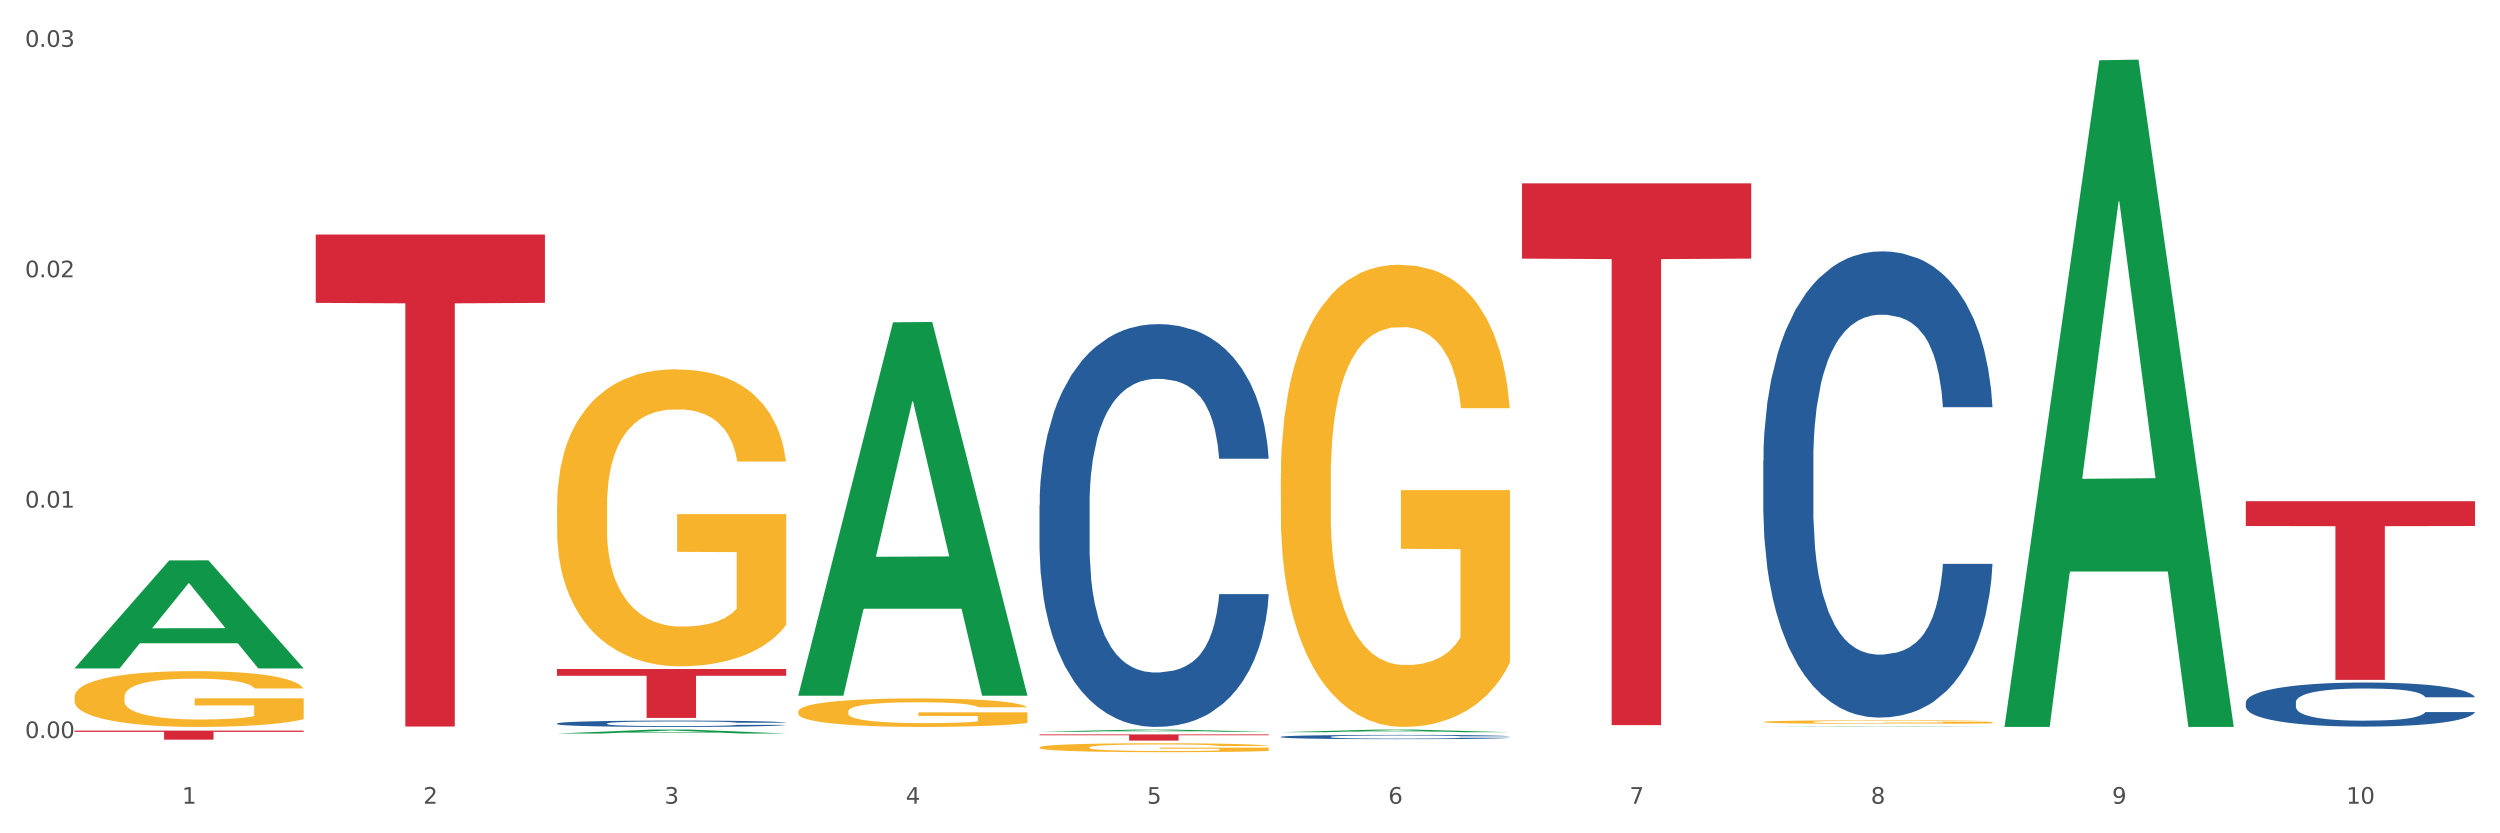 <?xml version="1.0" encoding="utf-8" standalone="no"?>
<!DOCTYPE svg PUBLIC "-//W3C//DTD SVG 1.1//EN"
  "http://www.w3.org/Graphics/SVG/1.1/DTD/svg11.dtd">
<svg xmlns:xlink="http://www.w3.org/1999/xlink" width="1080pt" height="360pt" viewBox="0 0 1080 360" xmlns="http://www.w3.org/2000/svg" version="1.1">
 <rect x="0" y="0" width="1080" height="360" fill="#333333" stroke="none"/>
 <defs>
  <style type="text/css">*{stroke-linejoin: round; stroke-linecap: butt}</style>
 </defs>
 <g id="figure_1">
  <g id="patch_1">
   <path d="M 0 360 
L 1080 360 
L 1080 0 
L 0 0 
z
" style="fill: #ffffff; stroke: #ffffff; stroke-linejoin: miter"/>
  </g>
  <g id="axes_1">
   <g id="matplotlib.axis_1">
    <g id="xtick_1">
     <g id="text_1">
      <!-- 1 -->
      <g style="fill: #4d4d4d" transform="translate(78.627 347.204) scale(0.096 -0.096)">
       <defs>
        <path id="DejaVuSans-31" d="M 794 531 
L 1825 531 
L 1825 4091 
L 703 3866 
L 703 4441 
L 1819 4666 
L 2450 4666 
L 2450 531 
L 3481 531 
L 3481 0 
L 794 0 
L 794 531 
z
" transform="scale(0.016)"/>
       </defs>
       <use xlink:href="#DejaVuSans-31"/>
      </g>
     </g>
    </g>
    <g id="xtick_2">
     <g id="text_2">
      <!-- 2 -->
      <g style="fill: #4d4d4d" transform="translate(182.851 347.204) scale(0.096 -0.096)">
       <defs>
        <path id="DejaVuSans-32" d="M 1228 531 
L 3431 531 
L 3431 0 
L 469 0 
L 469 531 
Q 828 903 1448 1529 
Q 2069 2156 2228 2338 
Q 2531 2678 2651 2914 
Q 2772 3150 2772 3378 
Q 2772 3750 2511 3984 
Q 2250 4219 1831 4219 
Q 1534 4219 1204 4116 
Q 875 4013 500 3803 
L 500 4441 
Q 881 4594 1212 4672 
Q 1544 4750 1819 4750 
Q 2544 4750 2975 4387 
Q 3406 4025 3406 3419 
Q 3406 3131 3298 2873 
Q 3191 2616 2906 2266 
Q 2828 2175 2409 1742 
Q 1991 1309 1228 531 
z
" transform="scale(0.016)"/>
       </defs>
       <use xlink:href="#DejaVuSans-32"/>
      </g>
     </g>
    </g>
    <g id="xtick_3">
     <g id="text_3">
      <!-- 3 -->
      <g style="fill: #4d4d4d" transform="translate(287.074 347.204) scale(0.096 -0.096)">
       <defs>
        <path id="DejaVuSans-33" d="M 2597 2516 
Q 3050 2419 3304 2112 
Q 3559 1806 3559 1356 
Q 3559 666 3084 287 
Q 2609 -91 1734 -91 
Q 1441 -91 1130 -33 
Q 819 25 488 141 
L 488 750 
Q 750 597 1062 519 
Q 1375 441 1716 441 
Q 2309 441 2620 675 
Q 2931 909 2931 1356 
Q 2931 1769 2642 2001 
Q 2353 2234 1838 2234 
L 1294 2234 
L 1294 2753 
L 1863 2753 
Q 2328 2753 2575 2939 
Q 2822 3125 2822 3475 
Q 2822 3834 2567 4026 
Q 2313 4219 1838 4219 
Q 1578 4219 1281 4162 
Q 984 4106 628 3988 
L 628 4550 
Q 988 4650 1302 4700 
Q 1616 4750 1894 4750 
Q 2613 4750 3031 4423 
Q 3450 4097 3450 3541 
Q 3450 3153 3228 2886 
Q 3006 2619 2597 2516 
z
" transform="scale(0.016)"/>
       </defs>
       <use xlink:href="#DejaVuSans-33"/>
      </g>
     </g>
    </g>
    <g id="xtick_4">
     <g id="text_4">
      <!-- 4 -->
      <g style="fill: #4d4d4d" transform="translate(391.298 347.204) scale(0.096 -0.096)">
       <defs>
        <path id="DejaVuSans-34" d="M 2419 4116 
L 825 1625 
L 2419 1625 
L 2419 4116 
z
M 2253 4666 
L 3047 4666 
L 3047 1625 
L 3713 1625 
L 3713 1100 
L 3047 1100 
L 3047 0 
L 2419 0 
L 2419 1100 
L 313 1100 
L 313 1709 
L 2253 4666 
z
" transform="scale(0.016)"/>
       </defs>
       <use xlink:href="#DejaVuSans-34"/>
      </g>
     </g>
    </g>
    <g id="xtick_5">
     <g id="text_5">
      <!-- 5 -->
      <g style="fill: #4d4d4d" transform="translate(495.522 347.204) scale(0.096 -0.096)">
       <defs>
        <path id="DejaVuSans-35" d="M 691 4666 
L 3169 4666 
L 3169 4134 
L 1269 4134 
L 1269 2991 
Q 1406 3038 1543 3061 
Q 1681 3084 1819 3084 
Q 2600 3084 3056 2656 
Q 3513 2228 3513 1497 
Q 3513 744 3044 326 
Q 2575 -91 1722 -91 
Q 1428 -91 1123 -41 
Q 819 9 494 109 
L 494 744 
Q 775 591 1075 516 
Q 1375 441 1709 441 
Q 2250 441 2565 725 
Q 2881 1009 2881 1497 
Q 2881 1984 2565 2268 
Q 2250 2553 1709 2553 
Q 1456 2553 1204 2497 
Q 953 2441 691 2322 
L 691 4666 
z
" transform="scale(0.016)"/>
       </defs>
       <use xlink:href="#DejaVuSans-35"/>
      </g>
     </g>
    </g>
    <g id="xtick_6">
     <g id="text_6">
      <!-- 6 -->
      <g style="fill: #4d4d4d" transform="translate(599.745 347.204) scale(0.096 -0.096)">
       <defs>
        <path id="DejaVuSans-36" d="M 2113 2584 
Q 1688 2584 1439 2293 
Q 1191 2003 1191 1497 
Q 1191 994 1439 701 
Q 1688 409 2113 409 
Q 2538 409 2786 701 
Q 3034 994 3034 1497 
Q 3034 2003 2786 2293 
Q 2538 2584 2113 2584 
z
M 3366 4563 
L 3366 3988 
Q 3128 4100 2886 4159 
Q 2644 4219 2406 4219 
Q 1781 4219 1451 3797 
Q 1122 3375 1075 2522 
Q 1259 2794 1537 2939 
Q 1816 3084 2150 3084 
Q 2853 3084 3261 2657 
Q 3669 2231 3669 1497 
Q 3669 778 3244 343 
Q 2819 -91 2113 -91 
Q 1303 -91 875 529 
Q 447 1150 447 2328 
Q 447 3434 972 4092 
Q 1497 4750 2381 4750 
Q 2619 4750 2861 4703 
Q 3103 4656 3366 4563 
z
" transform="scale(0.016)"/>
       </defs>
       <use xlink:href="#DejaVuSans-36"/>
      </g>
     </g>
    </g>
    <g id="xtick_7">
     <g id="text_7">
      <!-- 7 -->
      <g style="fill: #4d4d4d" transform="translate(703.969 347.204) scale(0.096 -0.096)">
       <defs>
        <path id="DejaVuSans-37" d="M 525 4666 
L 3525 4666 
L 3525 4397 
L 1831 0 
L 1172 0 
L 2766 4134 
L 525 4134 
L 525 4666 
z
" transform="scale(0.016)"/>
       </defs>
       <use xlink:href="#DejaVuSans-37"/>
      </g>
     </g>
    </g>
    <g id="xtick_8">
     <g id="text_8">
      <!-- 8 -->
      <g style="fill: #4d4d4d" transform="translate(808.193 347.204) scale(0.096 -0.096)">
       <defs>
        <path id="DejaVuSans-38" d="M 2034 2216 
Q 1584 2216 1326 1975 
Q 1069 1734 1069 1313 
Q 1069 891 1326 650 
Q 1584 409 2034 409 
Q 2484 409 2743 651 
Q 3003 894 3003 1313 
Q 3003 1734 2745 1975 
Q 2488 2216 2034 2216 
z
M 1403 2484 
Q 997 2584 770 2862 
Q 544 3141 544 3541 
Q 544 4100 942 4425 
Q 1341 4750 2034 4750 
Q 2731 4750 3128 4425 
Q 3525 4100 3525 3541 
Q 3525 3141 3298 2862 
Q 3072 2584 2669 2484 
Q 3125 2378 3379 2068 
Q 3634 1759 3634 1313 
Q 3634 634 3220 271 
Q 2806 -91 2034 -91 
Q 1263 -91 848 271 
Q 434 634 434 1313 
Q 434 1759 690 2068 
Q 947 2378 1403 2484 
z
M 1172 3481 
Q 1172 3119 1398 2916 
Q 1625 2713 2034 2713 
Q 2441 2713 2670 2916 
Q 2900 3119 2900 3481 
Q 2900 3844 2670 4047 
Q 2441 4250 2034 4250 
Q 1625 4250 1398 4047 
Q 1172 3844 1172 3481 
z
" transform="scale(0.016)"/>
       </defs>
       <use xlink:href="#DejaVuSans-38"/>
      </g>
     </g>
    </g>
    <g id="xtick_9">
     <g id="text_9">
      <!-- 9 -->
      <g style="fill: #4d4d4d" transform="translate(912.416 347.204) scale(0.096 -0.096)">
       <defs>
        <path id="DejaVuSans-39" d="M 703 97 
L 703 672 
Q 941 559 1184 500 
Q 1428 441 1663 441 
Q 2288 441 2617 861 
Q 2947 1281 2994 2138 
Q 2813 1869 2534 1725 
Q 2256 1581 1919 1581 
Q 1219 1581 811 2004 
Q 403 2428 403 3163 
Q 403 3881 828 4315 
Q 1253 4750 1959 4750 
Q 2769 4750 3195 4129 
Q 3622 3509 3622 2328 
Q 3622 1225 3098 567 
Q 2575 -91 1691 -91 
Q 1453 -91 1209 -44 
Q 966 3 703 97 
z
M 1959 2075 
Q 2384 2075 2632 2365 
Q 2881 2656 2881 3163 
Q 2881 3666 2632 3958 
Q 2384 4250 1959 4250 
Q 1534 4250 1286 3958 
Q 1038 3666 1038 3163 
Q 1038 2656 1286 2365 
Q 1534 2075 1959 2075 
z
" transform="scale(0.016)"/>
       </defs>
       <use xlink:href="#DejaVuSans-39"/>
      </g>
     </g>
    </g>
    <g id="xtick_10">
     <g id="text_10">
      <!-- 10 -->
      <g style="fill: #4d4d4d" transform="translate(1013.586 347.204) scale(0.096 -0.096)">
       <defs>
        <path id="DejaVuSans-30" d="M 2034 4250 
Q 1547 4250 1301 3770 
Q 1056 3291 1056 2328 
Q 1056 1369 1301 889 
Q 1547 409 2034 409 
Q 2525 409 2770 889 
Q 3016 1369 3016 2328 
Q 3016 3291 2770 3770 
Q 2525 4250 2034 4250 
z
M 2034 4750 
Q 2819 4750 3233 4129 
Q 3647 3509 3647 2328 
Q 3647 1150 3233 529 
Q 2819 -91 2034 -91 
Q 1250 -91 836 529 
Q 422 1150 422 2328 
Q 422 3509 836 4129 
Q 1250 4750 2034 4750 
z
" transform="scale(0.016)"/>
       </defs>
       <use xlink:href="#DejaVuSans-31"/>
       <use xlink:href="#DejaVuSans-30" transform="translate(63.623 0)"/>
      </g>
     </g>
    </g>
    <g id="xtick_11"/>
    <g id="xtick_12"/>
    <g id="xtick_13"/>
    <g id="xtick_14"/>
    <g id="xtick_15"/>
    <g id="xtick_16"/>
    <g id="xtick_17"/>
    <g id="xtick_18"/>
    <g id="xtick_19"/>
   </g>
   <g id="matplotlib.axis_2">
    <g id="ytick_1">
     <g id="text_11">
      <!-- 0.00 -->
      <g style="fill: #4d4d4d" transform="translate(10.8 318.841) scale(0.096 -0.096)">
       <defs>
        <path id="DejaVuSans-2e" d="M 684 794 
L 1344 794 
L 1344 0 
L 684 0 
L 684 794 
z
" transform="scale(0.016)"/>
       </defs>
       <use xlink:href="#DejaVuSans-30"/>
       <use xlink:href="#DejaVuSans-2e" transform="translate(63.623 0)"/>
       <use xlink:href="#DejaVuSans-30" transform="translate(95.41 0)"/>
       <use xlink:href="#DejaVuSans-30" transform="translate(159.033 0)"/>
      </g>
     </g>
    </g>
    <g id="ytick_2">
     <g id="text_12">
      <!-- 0.01 -->
      <g style="fill: #4d4d4d" transform="translate(10.8 219.309) scale(0.096 -0.096)">
       <use xlink:href="#DejaVuSans-30"/>
       <use xlink:href="#DejaVuSans-2e" transform="translate(63.623 0)"/>
       <use xlink:href="#DejaVuSans-30" transform="translate(95.41 0)"/>
       <use xlink:href="#DejaVuSans-31" transform="translate(159.033 0)"/>
      </g>
     </g>
    </g>
    <g id="ytick_3">
     <g id="text_13">
      <!-- 0.02 -->
      <g style="fill: #4d4d4d" transform="translate(10.8 119.777) scale(0.096 -0.096)">
       <use xlink:href="#DejaVuSans-30"/>
       <use xlink:href="#DejaVuSans-2e" transform="translate(63.623 0)"/>
       <use xlink:href="#DejaVuSans-30" transform="translate(95.41 0)"/>
       <use xlink:href="#DejaVuSans-32" transform="translate(159.033 0)"/>
      </g>
     </g>
    </g>
    <g id="ytick_4">
     <g id="text_14">
      <!-- 0.03 -->
      <g style="fill: #4d4d4d" transform="translate(10.8 20.245) scale(0.096 -0.096)">
       <use xlink:href="#DejaVuSans-30"/>
       <use xlink:href="#DejaVuSans-2e" transform="translate(63.623 0)"/>
       <use xlink:href="#DejaVuSans-30" transform="translate(95.41 0)"/>
       <use xlink:href="#DejaVuSans-33" transform="translate(159.033 0)"/>
      </g>
     </g>
    </g>
    <g id="ytick_5"/>
    <g id="ytick_6"/>
    <g id="ytick_7"/>
   </g>
   <g id="PolyCollection_1">
    <path d="M 32.175 288.689 
L 32.277 288.645 
L 73.107 242.107 
L 90.051 242.063 
L 131.187 288.777 
L 111.589 288.777 
L 102.709 277.899 
L 60.552 277.899 
L 60.246 278.074 
L 51.671 288.777 
L 32.175 288.777 
L 32.175 288.689 
L 65.86 271.407 
L 97.401 271.363 
L 81.783 252.02 
L 81.579 251.932 
L 81.375 252.064 
L 65.758 271.363 
L 65.86 271.407 
L 32.175 288.689 
z
" clip-path="url(#p4a650a13fe)" style="fill: #109648"/>
    <path d="M 553.293 318.304 
L 553.41 318.303 
L 553.41 318.256 
L 553.761 318.192 
L 555.049 318.074 
L 556.687 317.985 
L 559.496 317.88 
L 561.017 317.836 
L 563.007 317.788 
L 567.103 317.709 
L 571.785 317.641 
L 575.062 317.604 
L 577.52 317.581 
L 583.02 317.539 
L 586.18 317.52 
L 589.457 317.505 
L 592.266 317.495 
L 596.948 317.483 
L 600.693 317.478 
L 605.023 317.476 
L 608.651 317.478 
L 613.45 317.485 
L 620.472 317.505 
L 623.164 317.517 
L 626.792 317.537 
L 630.537 317.564 
L 633.58 317.591 
L 637.091 317.629 
L 640.719 317.68 
L 644.23 317.744 
L 646.688 317.803 
L 648.677 317.865 
L 650.433 317.941 
L 651.72 318.023 
L 652.306 318.092 
L 630.888 318.092 
L 630.303 318.03 
L 629.132 317.963 
L 627.962 317.917 
L 626.675 317.88 
L 624.685 317.838 
L 622.929 317.811 
L 620.004 317.779 
L 617.312 317.759 
L 615.088 317.747 
L 612.396 317.737 
L 606.661 317.727 
L 602.565 317.727 
L 599.99 317.73 
L 596.83 317.739 
L 594.139 317.751 
L 590.979 317.771 
L 588.521 317.793 
L 586.063 317.821 
L 584.659 317.842 
L 582.552 317.879 
L 581.148 317.909 
L 579.275 317.961 
L 578.222 317.998 
L 576.349 318.094 
L 575.53 318.165 
L 575.179 318.214 
L 574.945 318.267 
L 574.945 318.53 
L 575.647 318.648 
L 576.232 318.698 
L 577.168 318.756 
L 578.924 318.83 
L 581.499 318.902 
L 584.191 318.954 
L 586.414 318.986 
L 588.521 319.01 
L 590.628 319.028 
L 593.202 319.045 
L 595.309 319.055 
L 598.469 319.065 
L 602.214 319.07 
L 605.14 319.07 
L 611.109 319.062 
L 613.801 319.054 
L 616.375 319.042 
L 619.184 319.023 
L 621.408 319.003 
L 622.695 318.988 
L 624.802 318.956 
L 626.441 318.922 
L 627.845 318.884 
L 628.781 318.85 
L 629.835 318.799 
L 630.654 318.742 
L 630.888 318.712 
L 652.306 318.712 
L 651.837 318.772 
L 651.018 318.831 
L 649.38 318.91 
L 648.092 318.956 
L 646.103 319.011 
L 643.996 319.059 
L 641.07 319.111 
L 638.378 319.149 
L 635.569 319.183 
L 632.526 319.213 
L 627.026 319.256 
L 625.036 319.267 
L 620.823 319.288 
L 617.546 319.299 
L 612.747 319.311 
L 607.832 319.318 
L 602.682 319.32 
L 598.118 319.316 
L 593.085 319.306 
L 589.925 319.296 
L 586.414 319.281 
L 582.318 319.257 
L 578.456 319.229 
L 574.828 319.195 
L 571.434 319.156 
L 568.274 319.112 
L 564.177 319.04 
L 561.135 318.969 
L 558.911 318.904 
L 557.389 318.848 
L 555.868 318.777 
L 555.049 318.729 
L 553.761 318.611 
L 553.293 318.501 
L 553.293 318.304 
z
" clip-path="url(#p4a650a13fe)" style="fill: #255c99"/>
    <path d="M 761.74 199.085 
L 761.857 198.901 
L 761.857 193.75 
L 762.208 186.76 
L 763.496 173.883 
L 765.134 164.134 
L 767.943 152.729 
L 769.465 147.946 
L 771.454 142.612 
L 775.551 133.966 
L 780.232 126.608 
L 783.509 122.561 
L 785.967 119.986 
L 791.467 115.387 
L 794.627 113.364 
L 797.904 111.708 
L 800.713 110.605 
L 805.395 109.317 
L 809.14 108.765 
L 813.47 108.581 
L 817.098 108.765 
L 821.897 109.501 
L 828.919 111.708 
L 831.611 112.996 
L 835.239 115.203 
L 838.984 118.147 
L 842.027 121.09 
L 845.538 125.321 
L 849.166 130.839 
L 852.677 137.829 
L 855.135 144.267 
L 857.125 151.074 
L 858.88 159.351 
L 860.168 168.365 
L 860.753 175.907 
L 839.335 175.907 
L 838.75 169.101 
L 837.58 161.743 
L 836.409 156.776 
L 835.122 152.729 
L 833.132 148.13 
L 831.377 145.187 
L 828.451 141.692 
L 825.759 139.485 
L 823.535 138.197 
L 820.843 137.093 
L 815.109 135.99 
L 811.012 135.99 
L 808.438 136.358 
L 805.278 137.277 
L 802.586 138.565 
L 799.426 140.772 
L 796.968 143.164 
L 794.51 146.291 
L 793.106 148.498 
L 790.999 152.545 
L 789.595 155.856 
L 787.722 161.559 
L 786.669 165.606 
L 784.796 176.091 
L 783.977 183.817 
L 783.626 189.151 
L 783.392 195.038 
L 783.392 223.734 
L 784.094 236.611 
L 784.679 242.129 
L 785.616 248.383 
L 787.371 256.477 
L 789.946 264.387 
L 792.638 270.089 
L 794.862 273.585 
L 796.968 276.16 
L 799.075 278.183 
L 801.65 280.023 
L 803.756 281.126 
L 806.916 282.23 
L 810.661 282.782 
L 813.587 282.782 
L 819.556 281.862 
L 822.248 280.943 
L 824.823 279.655 
L 827.632 277.631 
L 829.855 275.424 
L 831.143 273.768 
L 833.249 270.273 
L 834.888 266.594 
L 836.292 262.364 
L 837.229 258.685 
L 838.282 253.166 
L 839.101 246.912 
L 839.335 243.601 
L 860.753 243.601 
L 860.285 250.223 
L 859.465 256.661 
L 857.827 265.307 
L 856.539 270.273 
L 854.55 276.344 
L 852.443 281.494 
L 849.517 287.197 
L 846.825 291.428 
L 844.017 295.107 
L 840.974 298.418 
L 835.473 303.017 
L 833.483 304.304 
L 829.27 306.512 
L 825.993 307.799 
L 821.195 309.087 
L 816.279 309.823 
L 811.13 310.007 
L 806.565 309.639 
L 801.533 308.535 
L 798.373 307.431 
L 794.862 305.776 
L 790.765 303.201 
L 786.903 300.073 
L 783.275 296.394 
L 779.881 292.163 
L 776.721 287.381 
L 772.625 279.471 
L 769.582 271.745 
L 767.358 264.571 
L 765.837 258.501 
L 764.315 250.775 
L 763.496 245.44 
L 762.208 232.564 
L 761.74 220.607 
L 761.74 199.085 
z
" clip-path="url(#p4a650a13fe)" style="fill: #255c99"/>
    <path d="M 970.188 303.405 
L 970.305 303.388 
L 970.305 302.901 
L 970.656 302.24 
L 971.943 301.023 
L 973.582 300.102 
L 976.39 299.024 
L 977.912 298.572 
L 979.902 298.068 
L 983.998 297.251 
L 988.679 296.556 
L 991.956 296.173 
L 994.414 295.93 
L 999.915 295.495 
L 1003.075 295.304 
L 1006.352 295.148 
L 1009.161 295.043 
L 1013.842 294.922 
L 1017.587 294.869 
L 1021.917 294.852 
L 1025.546 294.869 
L 1030.344 294.939 
L 1037.366 295.148 
L 1040.058 295.269 
L 1043.686 295.478 
L 1047.431 295.756 
L 1050.474 296.034 
L 1053.985 296.434 
L 1057.613 296.955 
L 1061.125 297.616 
L 1063.582 298.225 
L 1065.572 298.868 
L 1067.327 299.65 
L 1068.615 300.502 
L 1069.2 301.215 
L 1047.782 301.215 
L 1047.197 300.571 
L 1046.027 299.876 
L 1044.857 299.407 
L 1043.569 299.024 
L 1041.58 298.59 
L 1039.824 298.311 
L 1036.898 297.981 
L 1034.206 297.773 
L 1031.983 297.651 
L 1029.291 297.547 
L 1023.556 297.442 
L 1019.46 297.442 
L 1016.885 297.477 
L 1013.725 297.564 
L 1011.033 297.686 
L 1007.873 297.894 
L 1005.415 298.12 
L 1002.958 298.416 
L 1001.553 298.624 
L 999.447 299.007 
L 998.042 299.32 
L 996.17 299.859 
L 995.116 300.241 
L 993.244 301.232 
L 992.424 301.962 
L 992.073 302.466 
L 991.839 303.023 
L 991.839 305.735 
L 992.541 306.951 
L 993.127 307.473 
L 994.063 308.064 
L 995.818 308.829 
L 998.393 309.576 
L 1001.085 310.115 
L 1003.309 310.446 
L 1005.415 310.689 
L 1007.522 310.88 
L 1010.097 311.054 
L 1012.203 311.158 
L 1015.363 311.263 
L 1019.109 311.315 
L 1022.035 311.315 
L 1028.003 311.228 
L 1030.695 311.141 
L 1033.27 311.019 
L 1036.079 310.828 
L 1038.303 310.619 
L 1039.59 310.463 
L 1041.697 310.133 
L 1043.335 309.785 
L 1044.739 309.385 
L 1045.676 309.037 
L 1046.729 308.516 
L 1047.548 307.925 
L 1047.782 307.612 
L 1069.2 307.612 
L 1068.732 308.238 
L 1067.913 308.846 
L 1066.274 309.663 
L 1064.987 310.133 
L 1062.997 310.706 
L 1060.89 311.193 
L 1057.965 311.732 
L 1055.273 312.132 
L 1052.464 312.48 
L 1049.421 312.792 
L 1043.92 313.227 
L 1041.931 313.349 
L 1037.717 313.557 
L 1034.44 313.679 
L 1029.642 313.801 
L 1024.726 313.87 
L 1019.577 313.888 
L 1015.012 313.853 
L 1009.98 313.749 
L 1006.82 313.644 
L 1003.309 313.488 
L 999.212 313.244 
L 995.35 312.949 
L 991.722 312.601 
L 988.328 312.201 
L 985.168 311.749 
L 981.072 311.002 
L 978.029 310.272 
L 975.805 309.594 
L 974.284 309.02 
L 972.762 308.29 
L 971.943 307.786 
L 970.656 306.569 
L 970.188 305.439 
L 970.188 303.405 
z
" clip-path="url(#p4a650a13fe)" style="fill: #255c99"/>
    <path d="M 32.175 301.072 
L 32.292 301.05 
L 32.292 300.257 
L 32.526 299.575 
L 33.695 297.924 
L 35.448 296.56 
L 36.734 295.833 
L 38.02 295.239 
L 39.54 294.645 
L 41.41 294.028 
L 44.8 293.126 
L 46.904 292.664 
L 49.476 292.18 
L 54.152 291.475 
L 57.542 291.079 
L 61.049 290.749 
L 66.777 290.353 
L 70.517 290.177 
L 74.492 290.045 
L 79.285 289.957 
L 82.909 289.935 
L 90.858 290.001 
L 97.638 290.199 
L 100.911 290.353 
L 105.119 290.617 
L 107.34 290.793 
L 110.964 291.145 
L 114.705 291.607 
L 117.277 292.004 
L 121.134 292.752 
L 124.057 293.5 
L 126.745 294.425 
L 128.148 295.063 
L 129.2 295.657 
L 130.135 296.34 
L 131.071 297.418 
L 110.029 297.418 
L 109.211 296.648 
L 107.925 295.921 
L 106.054 295.217 
L 104.418 294.777 
L 101.612 294.227 
L 99.041 293.874 
L 96.352 293.61 
L 93.079 293.39 
L 90.507 293.28 
L 86.883 293.192 
L 79.752 293.214 
L 74.96 293.39 
L 71.686 293.61 
L 69.582 293.808 
L 67.712 294.028 
L 65.608 294.337 
L 63.153 294.799 
L 61.399 295.217 
L 59.646 295.745 
L 58.243 296.274 
L 56.957 296.89 
L 55.905 297.55 
L 55.087 298.232 
L 54.386 299.069 
L 53.801 300.456 
L 53.801 303.471 
L 54.035 304.153 
L 54.619 305.056 
L 55.321 305.738 
L 56.49 306.552 
L 57.542 307.103 
L 59.529 307.895 
L 61.75 308.555 
L 63.504 308.974 
L 65.257 309.326 
L 68.296 309.81 
L 71.686 310.206 
L 74.609 310.448 
L 78.583 310.668 
L 81.272 310.756 
L 83.61 310.8 
L 89.338 310.8 
L 93.429 310.734 
L 97.988 310.58 
L 101.495 310.382 
L 104.418 310.14 
L 107.691 309.744 
L 109.795 309.37 
L 109.795 304.77 
L 84.078 304.748 
L 84.078 301.688 
L 131.187 301.688 
L 131.187 310.668 
L 129.2 311.131 
L 126.979 311.549 
L 124.641 311.923 
L 121.134 312.385 
L 116.926 312.825 
L 113.185 313.134 
L 109.211 313.398 
L 104.535 313.64 
L 98.456 313.86 
L 94.715 313.948 
L 90.039 314.014 
L 84.545 314.036 
L 79.752 313.992 
L 75.076 313.882 
L 70.167 313.684 
L 65.374 313.398 
L 61.75 313.112 
L 58.126 312.759 
L 54.269 312.297 
L 51.229 311.857 
L 48.891 311.461 
L 46.32 310.955 
L 43.514 310.294 
L 41.41 309.7 
L 39.54 309.084 
L 37.552 308.291 
L 36.15 307.609 
L 34.747 306.751 
L 33.928 306.112 
L 32.993 305.122 
L 32.292 303.735 
L 32.175 301.072 
z
" clip-path="url(#p4a650a13fe)" style="fill: #f7b32b"/>
    <path d="M 240.622 218.836 
L 240.739 218.719 
L 240.739 214.501 
L 240.973 210.869 
L 242.142 202.082 
L 243.895 194.818 
L 245.181 190.952 
L 246.467 187.788 
L 247.987 184.625 
L 249.857 181.344 
L 253.247 176.541 
L 255.351 174.08 
L 257.923 171.503 
L 262.599 167.753 
L 265.989 165.644 
L 269.496 163.887 
L 275.224 161.778 
L 278.965 160.841 
L 282.939 160.138 
L 287.732 159.669 
L 291.356 159.552 
L 299.305 159.903 
L 306.085 160.958 
L 309.358 161.778 
L 313.566 163.184 
L 315.788 164.121 
L 319.411 165.996 
L 323.152 168.456 
L 325.724 170.565 
L 329.581 174.549 
L 332.504 178.532 
L 335.193 183.453 
L 336.595 186.851 
L 337.647 190.014 
L 338.583 193.646 
L 339.518 199.387 
L 318.476 199.387 
L 317.658 195.287 
L 316.372 191.42 
L 314.502 187.671 
L 312.865 185.328 
L 310.06 182.399 
L 307.488 180.524 
L 304.799 179.118 
L 301.526 177.946 
L 298.954 177.361 
L 295.33 176.892 
L 288.2 177.009 
L 283.407 177.946 
L 280.134 179.118 
L 278.03 180.173 
L 276.159 181.344 
L 274.055 182.984 
L 271.6 185.445 
L 269.847 187.671 
L 268.093 190.483 
L 266.69 193.295 
L 265.405 196.575 
L 264.352 200.09 
L 263.534 203.722 
L 262.833 208.174 
L 262.248 215.556 
L 262.248 231.607 
L 262.482 235.239 
L 263.067 240.043 
L 263.768 243.675 
L 264.937 248.01 
L 265.989 250.939 
L 267.976 255.157 
L 270.197 258.672 
L 271.951 260.898 
L 273.704 262.772 
L 276.744 265.35 
L 280.134 267.459 
L 283.056 268.748 
L 287.031 269.919 
L 289.719 270.388 
L 292.057 270.622 
L 297.785 270.622 
L 301.877 270.271 
L 306.436 269.451 
L 309.943 268.396 
L 312.865 267.107 
L 316.138 264.998 
L 318.242 263.007 
L 318.242 238.52 
L 292.525 238.403 
L 292.525 222.117 
L 339.635 222.117 
L 339.635 269.919 
L 337.647 272.38 
L 335.426 274.606 
L 333.088 276.598 
L 329.581 279.058 
L 325.373 281.401 
L 321.632 283.042 
L 317.658 284.448 
L 312.982 285.736 
L 306.903 286.908 
L 303.163 287.377 
L 298.487 287.728 
L 292.992 287.845 
L 288.2 287.611 
L 283.524 287.025 
L 278.614 285.971 
L 273.821 284.448 
L 270.197 282.924 
L 266.574 281.05 
L 262.716 278.589 
L 259.677 276.246 
L 257.339 274.137 
L 254.767 271.442 
L 251.961 267.928 
L 249.857 264.764 
L 247.987 261.484 
L 246 257.266 
L 244.597 253.634 
L 243.194 249.064 
L 242.376 245.667 
L 241.441 240.394 
L 240.739 233.013 
L 240.622 218.836 
z
" clip-path="url(#p4a650a13fe)" style="fill: #f7b32b"/>
    <path d="M 344.846 307.413 
L 344.963 307.402 
L 344.963 306.997 
L 345.197 306.649 
L 346.366 305.805 
L 348.119 305.108 
L 349.405 304.737 
L 350.691 304.434 
L 352.21 304.13 
L 354.081 303.815 
L 357.471 303.354 
L 359.575 303.118 
L 362.147 302.871 
L 366.823 302.511 
L 370.213 302.309 
L 373.72 302.14 
L 379.448 301.937 
L 383.188 301.848 
L 387.163 301.78 
L 391.956 301.735 
L 395.579 301.724 
L 403.529 301.758 
L 410.309 301.859 
L 413.582 301.937 
L 417.79 302.072 
L 420.011 302.162 
L 423.635 302.342 
L 427.376 302.578 
L 429.947 302.781 
L 433.805 303.163 
L 436.728 303.545 
L 439.416 304.018 
L 440.819 304.344 
L 441.871 304.647 
L 442.806 304.996 
L 443.741 305.547 
L 422.7 305.547 
L 421.882 305.153 
L 420.596 304.782 
L 418.725 304.422 
L 417.089 304.198 
L 414.283 303.916 
L 411.711 303.737 
L 409.023 303.602 
L 405.75 303.489 
L 403.178 303.433 
L 399.554 303.388 
L 392.423 303.399 
L 387.63 303.489 
L 384.357 303.602 
L 382.253 303.703 
L 380.383 303.815 
L 378.279 303.973 
L 375.824 304.209 
L 374.07 304.422 
L 372.317 304.692 
L 370.914 304.962 
L 369.628 305.277 
L 368.576 305.614 
L 367.758 305.963 
L 367.056 306.39 
L 366.472 307.098 
L 366.472 308.639 
L 366.706 308.987 
L 367.29 309.448 
L 367.992 309.797 
L 369.161 310.213 
L 370.213 310.494 
L 372.2 310.899 
L 374.421 311.236 
L 376.174 311.45 
L 377.928 311.63 
L 380.967 311.877 
L 384.357 312.08 
L 387.28 312.203 
L 391.254 312.316 
L 393.943 312.361 
L 396.281 312.383 
L 402.009 312.383 
L 406.1 312.349 
L 410.659 312.271 
L 414.166 312.17 
L 417.089 312.046 
L 420.362 311.843 
L 422.466 311.652 
L 422.466 309.302 
L 396.748 309.291 
L 396.748 307.728 
L 443.858 307.728 
L 443.858 312.316 
L 441.871 312.552 
L 439.65 312.765 
L 437.312 312.957 
L 433.805 313.193 
L 429.597 313.418 
L 425.856 313.575 
L 421.882 313.71 
L 417.206 313.834 
L 411.127 313.946 
L 407.386 313.991 
L 402.71 314.025 
L 397.216 314.036 
L 392.423 314.014 
L 387.747 313.957 
L 382.838 313.856 
L 378.045 313.71 
L 374.421 313.564 
L 370.797 313.384 
L 366.94 313.148 
L 363.9 312.923 
L 361.562 312.72 
L 358.99 312.462 
L 356.185 312.125 
L 354.081 311.821 
L 352.21 311.506 
L 350.223 311.101 
L 348.82 310.753 
L 347.418 310.314 
L 346.599 309.988 
L 345.664 309.482 
L 344.963 308.774 
L 344.846 307.413 
z
" clip-path="url(#p4a650a13fe)" style="fill: #f7b32b"/>
    <path d="M 449.069 322.871 
L 449.186 322.867 
L 449.186 322.74 
L 449.42 322.631 
L 450.589 322.366 
L 452.343 322.147 
L 453.628 322.031 
L 454.914 321.935 
L 456.434 321.84 
L 458.304 321.741 
L 461.694 321.597 
L 463.799 321.522 
L 466.37 321.445 
L 471.046 321.332 
L 474.436 321.268 
L 477.943 321.215 
L 483.671 321.152 
L 487.412 321.124 
L 491.386 321.102 
L 496.179 321.088 
L 499.803 321.085 
L 507.752 321.095 
L 514.532 321.127 
L 517.805 321.152 
L 522.014 321.194 
L 524.235 321.222 
L 527.859 321.279 
L 531.599 321.353 
L 534.171 321.417 
L 538.029 321.537 
L 540.951 321.657 
L 543.64 321.805 
L 545.043 321.907 
L 546.095 322.002 
L 547.03 322.112 
L 547.965 322.285 
L 526.923 322.285 
L 526.105 322.161 
L 524.819 322.045 
L 522.949 321.932 
L 521.312 321.861 
L 518.507 321.773 
L 515.935 321.717 
L 513.246 321.674 
L 509.973 321.639 
L 507.401 321.621 
L 503.778 321.607 
L 496.647 321.611 
L 491.854 321.639 
L 488.581 321.674 
L 486.477 321.706 
L 484.606 321.741 
L 482.502 321.791 
L 480.047 321.865 
L 478.294 321.932 
L 476.54 322.017 
L 475.138 322.101 
L 473.852 322.2 
L 472.8 322.306 
L 471.981 322.415 
L 471.28 322.549 
L 470.696 322.772 
L 470.696 323.255 
L 470.929 323.365 
L 471.514 323.509 
L 472.215 323.619 
L 473.384 323.749 
L 474.436 323.838 
L 476.424 323.965 
L 478.645 324.071 
L 480.398 324.138 
L 482.152 324.194 
L 485.191 324.272 
L 488.581 324.335 
L 491.503 324.374 
L 495.478 324.409 
L 498.167 324.424 
L 500.505 324.431 
L 506.232 324.431 
L 510.324 324.42 
L 514.883 324.395 
L 518.39 324.364 
L 521.312 324.325 
L 524.585 324.261 
L 526.69 324.201 
L 526.69 323.464 
L 500.972 323.46 
L 500.972 322.969 
L 548.082 322.969 
L 548.082 324.409 
L 546.095 324.484 
L 543.874 324.551 
L 541.536 324.611 
L 538.029 324.685 
L 533.82 324.755 
L 530.08 324.805 
L 526.105 324.847 
L 521.429 324.886 
L 515.351 324.921 
L 511.61 324.935 
L 506.934 324.946 
L 501.44 324.95 
L 496.647 324.942 
L 491.971 324.925 
L 487.061 324.893 
L 482.268 324.847 
L 478.645 324.801 
L 475.021 324.745 
L 471.163 324.671 
L 468.124 324.6 
L 465.786 324.537 
L 463.214 324.455 
L 460.409 324.349 
L 458.304 324.254 
L 456.434 324.155 
L 454.447 324.028 
L 453.044 323.919 
L 451.641 323.781 
L 450.823 323.679 
L 449.888 323.52 
L 449.186 323.298 
L 449.069 322.871 
z
" clip-path="url(#p4a650a13fe)" style="fill: #f7b32b"/>
    <path d="M 553.293 206.625 
L 553.41 206.443 
L 553.41 199.878 
L 553.644 194.225 
L 554.813 180.548 
L 556.566 169.241 
L 557.852 163.223 
L 559.138 158.3 
L 560.658 153.376 
L 562.528 148.27 
L 565.918 140.793 
L 568.022 136.963 
L 570.594 132.951 
L 575.27 127.116 
L 578.66 123.833 
L 582.167 121.098 
L 587.895 117.815 
L 591.636 116.356 
L 595.61 115.262 
L 600.403 114.533 
L 604.027 114.351 
L 611.976 114.898 
L 618.756 116.539 
L 622.029 117.815 
L 626.237 120.004 
L 628.458 121.463 
L 632.082 124.38 
L 635.823 128.21 
L 638.395 131.492 
L 642.252 137.693 
L 645.175 143.893 
L 647.863 151.552 
L 649.266 156.841 
L 650.318 161.764 
L 651.253 167.418 
L 652.189 176.353 
L 631.147 176.353 
L 630.329 169.971 
L 629.043 163.953 
L 627.173 158.117 
L 625.536 154.47 
L 622.73 149.911 
L 620.159 146.993 
L 617.47 144.805 
L 614.197 142.981 
L 611.625 142.069 
L 608.001 141.34 
L 600.87 141.522 
L 596.078 142.981 
L 592.805 144.805 
L 590.7 146.446 
L 588.83 148.27 
L 586.726 150.823 
L 584.271 154.652 
L 582.518 158.117 
L 580.764 162.494 
L 579.361 166.871 
L 578.075 171.977 
L 577.023 177.447 
L 576.205 183.101 
L 575.504 190.03 
L 574.919 201.519 
L 574.919 226.503 
L 575.153 232.156 
L 575.737 239.633 
L 576.439 245.286 
L 577.608 252.033 
L 578.66 256.592 
L 580.647 263.157 
L 582.868 268.628 
L 584.622 272.093 
L 586.375 275.011 
L 589.415 279.023 
L 592.805 282.305 
L 595.727 284.311 
L 599.702 286.135 
L 602.39 286.864 
L 604.728 287.229 
L 610.456 287.229 
L 614.548 286.682 
L 619.107 285.405 
L 622.613 283.764 
L 625.536 281.758 
L 628.809 278.476 
L 630.913 275.375 
L 630.913 237.262 
L 605.196 237.08 
L 605.196 211.731 
L 652.306 211.731 
L 652.306 286.135 
L 650.318 289.964 
L 648.097 293.429 
L 645.759 296.529 
L 642.252 300.359 
L 638.044 304.006 
L 634.303 306.559 
L 630.329 308.748 
L 625.653 310.754 
L 619.574 312.577 
L 615.833 313.307 
L 611.158 313.854 
L 605.663 314.036 
L 600.87 313.671 
L 596.195 312.759 
L 591.285 311.118 
L 586.492 308.748 
L 582.868 306.377 
L 579.244 303.459 
L 575.387 299.629 
L 572.347 295.982 
L 570.009 292.7 
L 567.438 288.505 
L 564.632 283.035 
L 562.528 278.111 
L 560.658 273.005 
L 558.67 266.44 
L 557.268 260.787 
L 555.865 253.674 
L 555.047 248.386 
L 554.111 240.18 
L 553.41 228.691 
L 553.293 206.625 
z
" clip-path="url(#p4a650a13fe)" style="fill: #f7b32b"/>
    <path d="M 761.74 311.878 
L 761.857 311.876 
L 761.857 311.826 
L 762.091 311.782 
L 763.26 311.676 
L 765.013 311.589 
L 766.299 311.542 
L 767.585 311.504 
L 769.105 311.466 
L 770.975 311.427 
L 774.365 311.369 
L 776.469 311.339 
L 779.041 311.308 
L 783.717 311.263 
L 787.107 311.238 
L 790.614 311.217 
L 796.342 311.191 
L 800.083 311.18 
L 804.057 311.171 
L 808.85 311.166 
L 812.474 311.164 
L 820.423 311.169 
L 827.203 311.181 
L 830.476 311.191 
L 834.685 311.208 
L 836.906 311.219 
L 840.529 311.242 
L 844.27 311.272 
L 846.842 311.297 
L 850.7 311.345 
L 853.622 311.393 
L 856.311 311.452 
L 857.713 311.493 
L 858.766 311.531 
L 859.701 311.575 
L 860.636 311.644 
L 839.594 311.644 
L 838.776 311.594 
L 837.49 311.548 
L 835.62 311.503 
L 833.983 311.475 
L 831.178 311.439 
L 828.606 311.417 
L 825.917 311.4 
L 822.644 311.386 
L 820.072 311.379 
L 816.448 311.373 
L 809.318 311.374 
L 804.525 311.386 
L 801.252 311.4 
L 799.148 311.413 
L 797.277 311.427 
L 795.173 311.446 
L 792.718 311.476 
L 790.965 311.503 
L 789.211 311.537 
L 787.809 311.57 
L 786.523 311.61 
L 785.471 311.652 
L 784.652 311.696 
L 783.951 311.749 
L 783.366 311.838 
L 783.366 312.031 
L 783.6 312.075 
L 784.185 312.133 
L 784.886 312.177 
L 786.055 312.229 
L 787.107 312.264 
L 789.094 312.315 
L 791.315 312.357 
L 793.069 312.384 
L 794.822 312.406 
L 797.862 312.437 
L 801.252 312.463 
L 804.174 312.478 
L 808.149 312.492 
L 810.837 312.498 
L 813.175 312.501 
L 818.903 312.501 
L 822.995 312.497 
L 827.554 312.487 
L 831.061 312.474 
L 833.983 312.459 
L 837.256 312.433 
L 839.36 312.409 
L 839.36 312.115 
L 813.643 312.113 
L 813.643 311.917 
L 860.753 311.917 
L 860.753 312.492 
L 858.766 312.522 
L 856.544 312.549 
L 854.206 312.573 
L 850.7 312.602 
L 846.491 312.631 
L 842.751 312.65 
L 838.776 312.667 
L 834.1 312.683 
L 828.021 312.697 
L 824.281 312.703 
L 819.605 312.707 
L 814.111 312.708 
L 809.318 312.705 
L 804.642 312.698 
L 799.732 312.686 
L 794.939 312.667 
L 791.315 312.649 
L 787.692 312.626 
L 783.834 312.597 
L 780.795 312.569 
L 778.457 312.543 
L 775.885 312.511 
L 773.079 312.469 
L 770.975 312.43 
L 769.105 312.391 
L 767.118 312.34 
L 765.715 312.297 
L 764.312 312.242 
L 763.494 312.201 
L 762.559 312.137 
L 761.857 312.048 
L 761.74 311.878 
z
" clip-path="url(#p4a650a13fe)" style="fill: #f7b32b"/>
    <path d="M 449.069 218.209 
L 449.187 218.05 
L 449.187 213.6 
L 449.538 207.561 
L 450.825 196.437 
L 452.464 188.014 
L 455.272 178.161 
L 456.794 174.029 
L 458.783 169.421 
L 462.88 161.952 
L 467.561 155.595 
L 470.838 152.099 
L 473.296 149.874 
L 478.797 145.901 
L 481.957 144.153 
L 485.234 142.723 
L 488.042 141.769 
L 492.724 140.657 
L 496.469 140.18 
L 500.799 140.021 
L 504.427 140.18 
L 509.226 140.816 
L 516.248 142.723 
L 518.94 143.835 
L 522.568 145.742 
L 526.313 148.285 
L 529.356 150.827 
L 532.867 154.483 
L 536.495 159.25 
L 540.006 165.289 
L 542.464 170.851 
L 544.454 176.731 
L 546.209 183.882 
L 547.497 191.669 
L 548.082 198.185 
L 526.664 198.185 
L 526.079 192.305 
L 524.909 185.948 
L 523.738 181.658 
L 522.451 178.161 
L 520.461 174.188 
L 518.706 171.646 
L 515.78 168.626 
L 513.088 166.719 
L 510.864 165.607 
L 508.173 164.653 
L 502.438 163.7 
L 498.342 163.7 
L 495.767 164.018 
L 492.607 164.812 
L 489.915 165.925 
L 486.755 167.832 
L 484.297 169.898 
L 481.84 172.599 
L 480.435 174.506 
L 478.328 178.002 
L 476.924 180.863 
L 475.051 185.789 
L 473.998 189.286 
L 472.126 198.344 
L 471.306 205.018 
L 470.955 209.627 
L 470.721 214.712 
L 470.721 239.504 
L 471.423 250.628 
L 472.009 255.395 
L 472.945 260.799 
L 474.7 267.791 
L 477.275 274.624 
L 479.967 279.551 
L 482.191 282.57 
L 484.297 284.795 
L 486.404 286.543 
L 488.979 288.132 
L 491.085 289.086 
L 494.245 290.039 
L 497.991 290.516 
L 500.916 290.516 
L 506.885 289.722 
L 509.577 288.927 
L 512.152 287.815 
L 514.961 286.066 
L 517.184 284.159 
L 518.472 282.729 
L 520.578 279.71 
L 522.217 276.531 
L 523.621 272.876 
L 524.558 269.698 
L 525.611 264.93 
L 526.43 259.527 
L 526.664 256.667 
L 548.082 256.667 
L 547.614 262.388 
L 546.795 267.95 
L 545.156 275.419 
L 543.869 279.71 
L 541.879 284.954 
L 539.772 289.404 
L 536.846 294.33 
L 534.155 297.985 
L 531.346 301.164 
L 528.303 304.024 
L 522.802 307.997 
L 520.813 309.11 
L 516.599 311.017 
L 513.322 312.129 
L 508.524 313.241 
L 503.608 313.877 
L 498.459 314.036 
L 493.894 313.718 
L 488.862 312.765 
L 485.702 311.811 
L 482.191 310.381 
L 478.094 308.156 
L 474.232 305.454 
L 470.604 302.276 
L 467.21 298.621 
L 464.05 294.489 
L 459.954 287.656 
L 456.911 280.981 
L 454.687 274.783 
L 453.166 269.539 
L 451.644 262.864 
L 450.825 258.256 
L 449.538 247.132 
L 449.069 236.802 
L 449.069 218.209 
z
" clip-path="url(#p4a650a13fe)" style="fill: #255c99"/>
    <path d="M 32.175 315.61 
L 131.187 315.61 
L 131.187 316.155 
L 92.239 316.158 
L 92.239 319.526 
L 70.888 319.526 
L 70.888 316.158 
L 32.175 316.155 
L 32.175 315.614 
L 32.175 315.61 
z
" clip-path="url(#p4a650a13fe)" style="fill: #d62839"/>
    <path d="M 136.399 101.304 
L 235.411 101.304 
L 235.411 130.844 
L 196.463 131.043 
L 196.463 313.869 
L 175.112 313.869 
L 175.112 131.043 
L 136.399 130.844 
L 136.399 101.504 
L 136.399 101.304 
z
" clip-path="url(#p4a650a13fe)" style="fill: #d62839"/>
    <path d="M 240.622 289.003 
L 339.635 289.003 
L 339.635 291.941 
L 300.687 291.96 
L 300.687 310.141 
L 279.336 310.141 
L 279.336 291.96 
L 240.622 291.941 
L 240.622 289.023 
L 240.622 289.003 
z
" clip-path="url(#p4a650a13fe)" style="fill: #d62839"/>
    <path d="M 449.069 317.268 
L 548.082 317.268 
L 548.082 317.637 
L 509.134 317.64 
L 509.134 319.927 
L 487.783 319.927 
L 487.783 317.64 
L 449.069 317.637 
L 449.069 317.27 
L 449.069 317.268 
z
" clip-path="url(#p4a650a13fe)" style="fill: #d62839"/>
    <path d="M 240.622 312.529 
L 240.739 312.526 
L 240.739 312.456 
L 241.09 312.361 
L 242.378 312.186 
L 244.016 312.054 
L 246.825 311.899 
L 248.347 311.834 
L 250.336 311.761 
L 254.432 311.644 
L 259.114 311.544 
L 262.391 311.489 
L 264.849 311.454 
L 270.349 311.391 
L 273.509 311.364 
L 276.786 311.342 
L 279.595 311.327 
L 284.277 311.309 
L 288.022 311.302 
L 292.352 311.299 
L 295.98 311.302 
L 300.779 311.312 
L 307.801 311.342 
L 310.493 311.359 
L 314.121 311.389 
L 317.866 311.429 
L 320.909 311.469 
L 324.42 311.526 
L 328.048 311.601 
L 331.559 311.696 
L 334.017 311.784 
L 336.007 311.876 
L 337.762 311.989 
L 339.049 312.111 
L 339.635 312.214 
L 318.217 312.214 
L 317.632 312.121 
L 316.462 312.021 
L 315.291 311.954 
L 314.004 311.899 
L 312.014 311.836 
L 310.259 311.796 
L 307.333 311.749 
L 304.641 311.719 
L 302.417 311.701 
L 299.725 311.686 
L 293.991 311.671 
L 289.894 311.671 
L 287.32 311.676 
L 284.16 311.689 
L 281.468 311.706 
L 278.308 311.736 
L 275.85 311.769 
L 273.392 311.811 
L 271.988 311.841 
L 269.881 311.896 
L 268.477 311.941 
L 266.604 312.019 
L 265.551 312.074 
L 263.678 312.216 
L 262.859 312.321 
L 262.508 312.394 
L 262.274 312.474 
L 262.274 312.864 
L 262.976 313.039 
L 263.561 313.114 
L 264.498 313.199 
L 266.253 313.309 
L 268.828 313.416 
L 271.52 313.494 
L 273.743 313.541 
L 275.85 313.576 
L 277.957 313.604 
L 280.532 313.629 
L 282.638 313.644 
L 285.798 313.659 
L 289.543 313.666 
L 292.469 313.666 
L 298.438 313.654 
L 301.13 313.641 
L 303.705 313.624 
L 306.513 313.596 
L 308.737 313.566 
L 310.025 313.544 
L 312.131 313.496 
L 313.77 313.446 
L 315.174 313.389 
L 316.11 313.339 
L 317.164 313.264 
L 317.983 313.179 
L 318.217 313.134 
L 339.635 313.134 
L 339.167 313.224 
L 338.347 313.311 
L 336.709 313.429 
L 335.421 313.496 
L 333.432 313.579 
L 331.325 313.649 
L 328.399 313.726 
L 325.707 313.784 
L 322.899 313.834 
L 319.856 313.879 
L 314.355 313.941 
L 312.365 313.959 
L 308.152 313.989 
L 304.875 314.006 
L 300.077 314.024 
L 295.161 314.034 
L 290.011 314.036 
L 285.447 314.031 
L 280.414 314.016 
L 277.254 314.001 
L 273.743 313.979 
L 269.647 313.944 
L 265.785 313.901 
L 262.157 313.851 
L 258.763 313.794 
L 255.603 313.729 
L 251.507 313.621 
L 248.464 313.516 
L 246.24 313.419 
L 244.718 313.336 
L 243.197 313.231 
L 242.378 313.159 
L 241.09 312.984 
L 240.622 312.821 
L 240.622 312.529 
z
" clip-path="url(#p4a650a13fe)" style="fill: #255c99"/>
    <path d="M 970.188 216.514 
L 1069.2 216.514 
L 1069.2 227.239 
L 1030.252 227.312 
L 1030.252 293.694 
L 1008.901 293.694 
L 1008.901 227.312 
L 970.188 227.239 
L 970.188 216.586 
L 970.188 216.514 
z
" clip-path="url(#p4a650a13fe)" style="fill: #d62839"/>
    <path d="M 240.622 316.879 
L 240.724 316.877 
L 281.554 315.195 
L 298.499 315.194 
L 339.635 316.882 
L 320.036 316.882 
L 311.156 316.489 
L 268.999 316.489 
L 268.693 316.495 
L 260.118 316.882 
L 240.622 316.882 
L 240.622 316.879 
L 274.307 316.254 
L 305.848 316.253 
L 290.231 315.554 
L 290.026 315.55 
L 289.822 315.555 
L 274.205 316.253 
L 274.307 316.254 
L 240.622 316.879 
z
" clip-path="url(#p4a650a13fe)" style="fill: #109648"/>
    <path d="M 344.846 300.263 
L 344.948 300.111 
L 385.778 139.237 
L 402.722 139.086 
L 443.858 300.566 
L 424.26 300.566 
L 415.379 262.963 
L 373.223 262.963 
L 372.916 263.57 
L 364.342 300.566 
L 344.846 300.566 
L 344.846 300.263 
L 378.53 240.523 
L 410.072 240.371 
L 394.454 173.505 
L 394.25 173.201 
L 394.046 173.656 
L 378.428 240.371 
L 378.53 240.523 
L 344.846 300.263 
z
" clip-path="url(#p4a650a13fe)" style="fill: #109648"/>
    <path d="M 449.069 316.108 
L 449.172 316.107 
L 490.001 315.195 
L 506.946 315.194 
L 548.082 316.11 
L 528.484 316.11 
L 519.603 315.897 
L 477.446 315.897 
L 477.14 315.9 
L 468.566 316.11 
L 449.069 316.11 
L 449.069 316.108 
L 482.754 315.769 
L 514.295 315.768 
L 498.678 315.389 
L 498.474 315.387 
L 498.269 315.39 
L 482.652 315.768 
L 482.754 315.769 
L 449.069 316.108 
z
" clip-path="url(#p4a650a13fe)" style="fill: #109648"/>
    <path d="M 553.293 316.316 
L 553.395 316.315 
L 594.225 315.196 
L 611.169 315.195 
L 652.306 316.319 
L 632.707 316.319 
L 623.827 316.057 
L 581.67 316.057 
L 581.364 316.061 
L 572.789 316.319 
L 553.293 316.319 
L 553.293 316.316 
L 586.978 315.901 
L 618.519 315.9 
L 602.901 315.435 
L 602.697 315.433 
L 602.493 315.436 
L 586.876 315.9 
L 586.978 315.901 
L 553.293 316.316 
z
" clip-path="url(#p4a650a13fe)" style="fill: #109648"/>
    <path d="M 761.74 314.036 
L 761.842 314.036 
L 802.672 313.866 
L 819.617 313.866 
L 860.753 314.036 
L 841.154 314.036 
L 832.274 313.996 
L 790.117 313.996 
L 789.811 313.997 
L 781.237 314.036 
L 761.74 314.036 
L 761.74 314.036 
L 795.425 313.973 
L 826.966 313.973 
L 811.349 313.902 
L 811.144 313.902 
L 810.94 313.902 
L 795.323 313.973 
L 795.425 313.973 
L 761.74 314.036 
z
" clip-path="url(#p4a650a13fe)" style="fill: #109648"/>
    <path d="M 657.517 79.196 
L 756.529 79.196 
L 756.529 111.723 
L 717.581 111.943 
L 717.581 313.262 
L 696.23 313.262 
L 696.23 111.943 
L 657.517 111.723 
L 657.517 79.416 
L 657.517 79.196 
z
" clip-path="url(#p4a650a13fe)" style="fill: #d62839"/>
    <path d="M 865.964 313.495 
L 866.066 313.224 
L 906.896 26.03 
L 923.84 25.759 
L 964.976 314.036 
L 945.378 314.036 
L 936.498 246.907 
L 894.341 246.907 
L 894.034 247.99 
L 885.46 314.036 
L 865.964 314.036 
L 865.964 313.495 
L 899.649 206.846 
L 931.19 206.575 
L 915.572 87.204 
L 915.368 86.663 
L 915.164 87.475 
L 899.547 206.575 
L 899.649 206.846 
L 865.964 313.495 
z
" clip-path="url(#p4a650a13fe)" style="fill: #109648"/>
   </g>
  </g>
 </g>
 <defs>
  <clipPath id="p4a650a13fe">
   <rect x="32.175" y="10.8" width="1037.025" height="329.109"/>
  </clipPath>
 </defs>
</svg>
